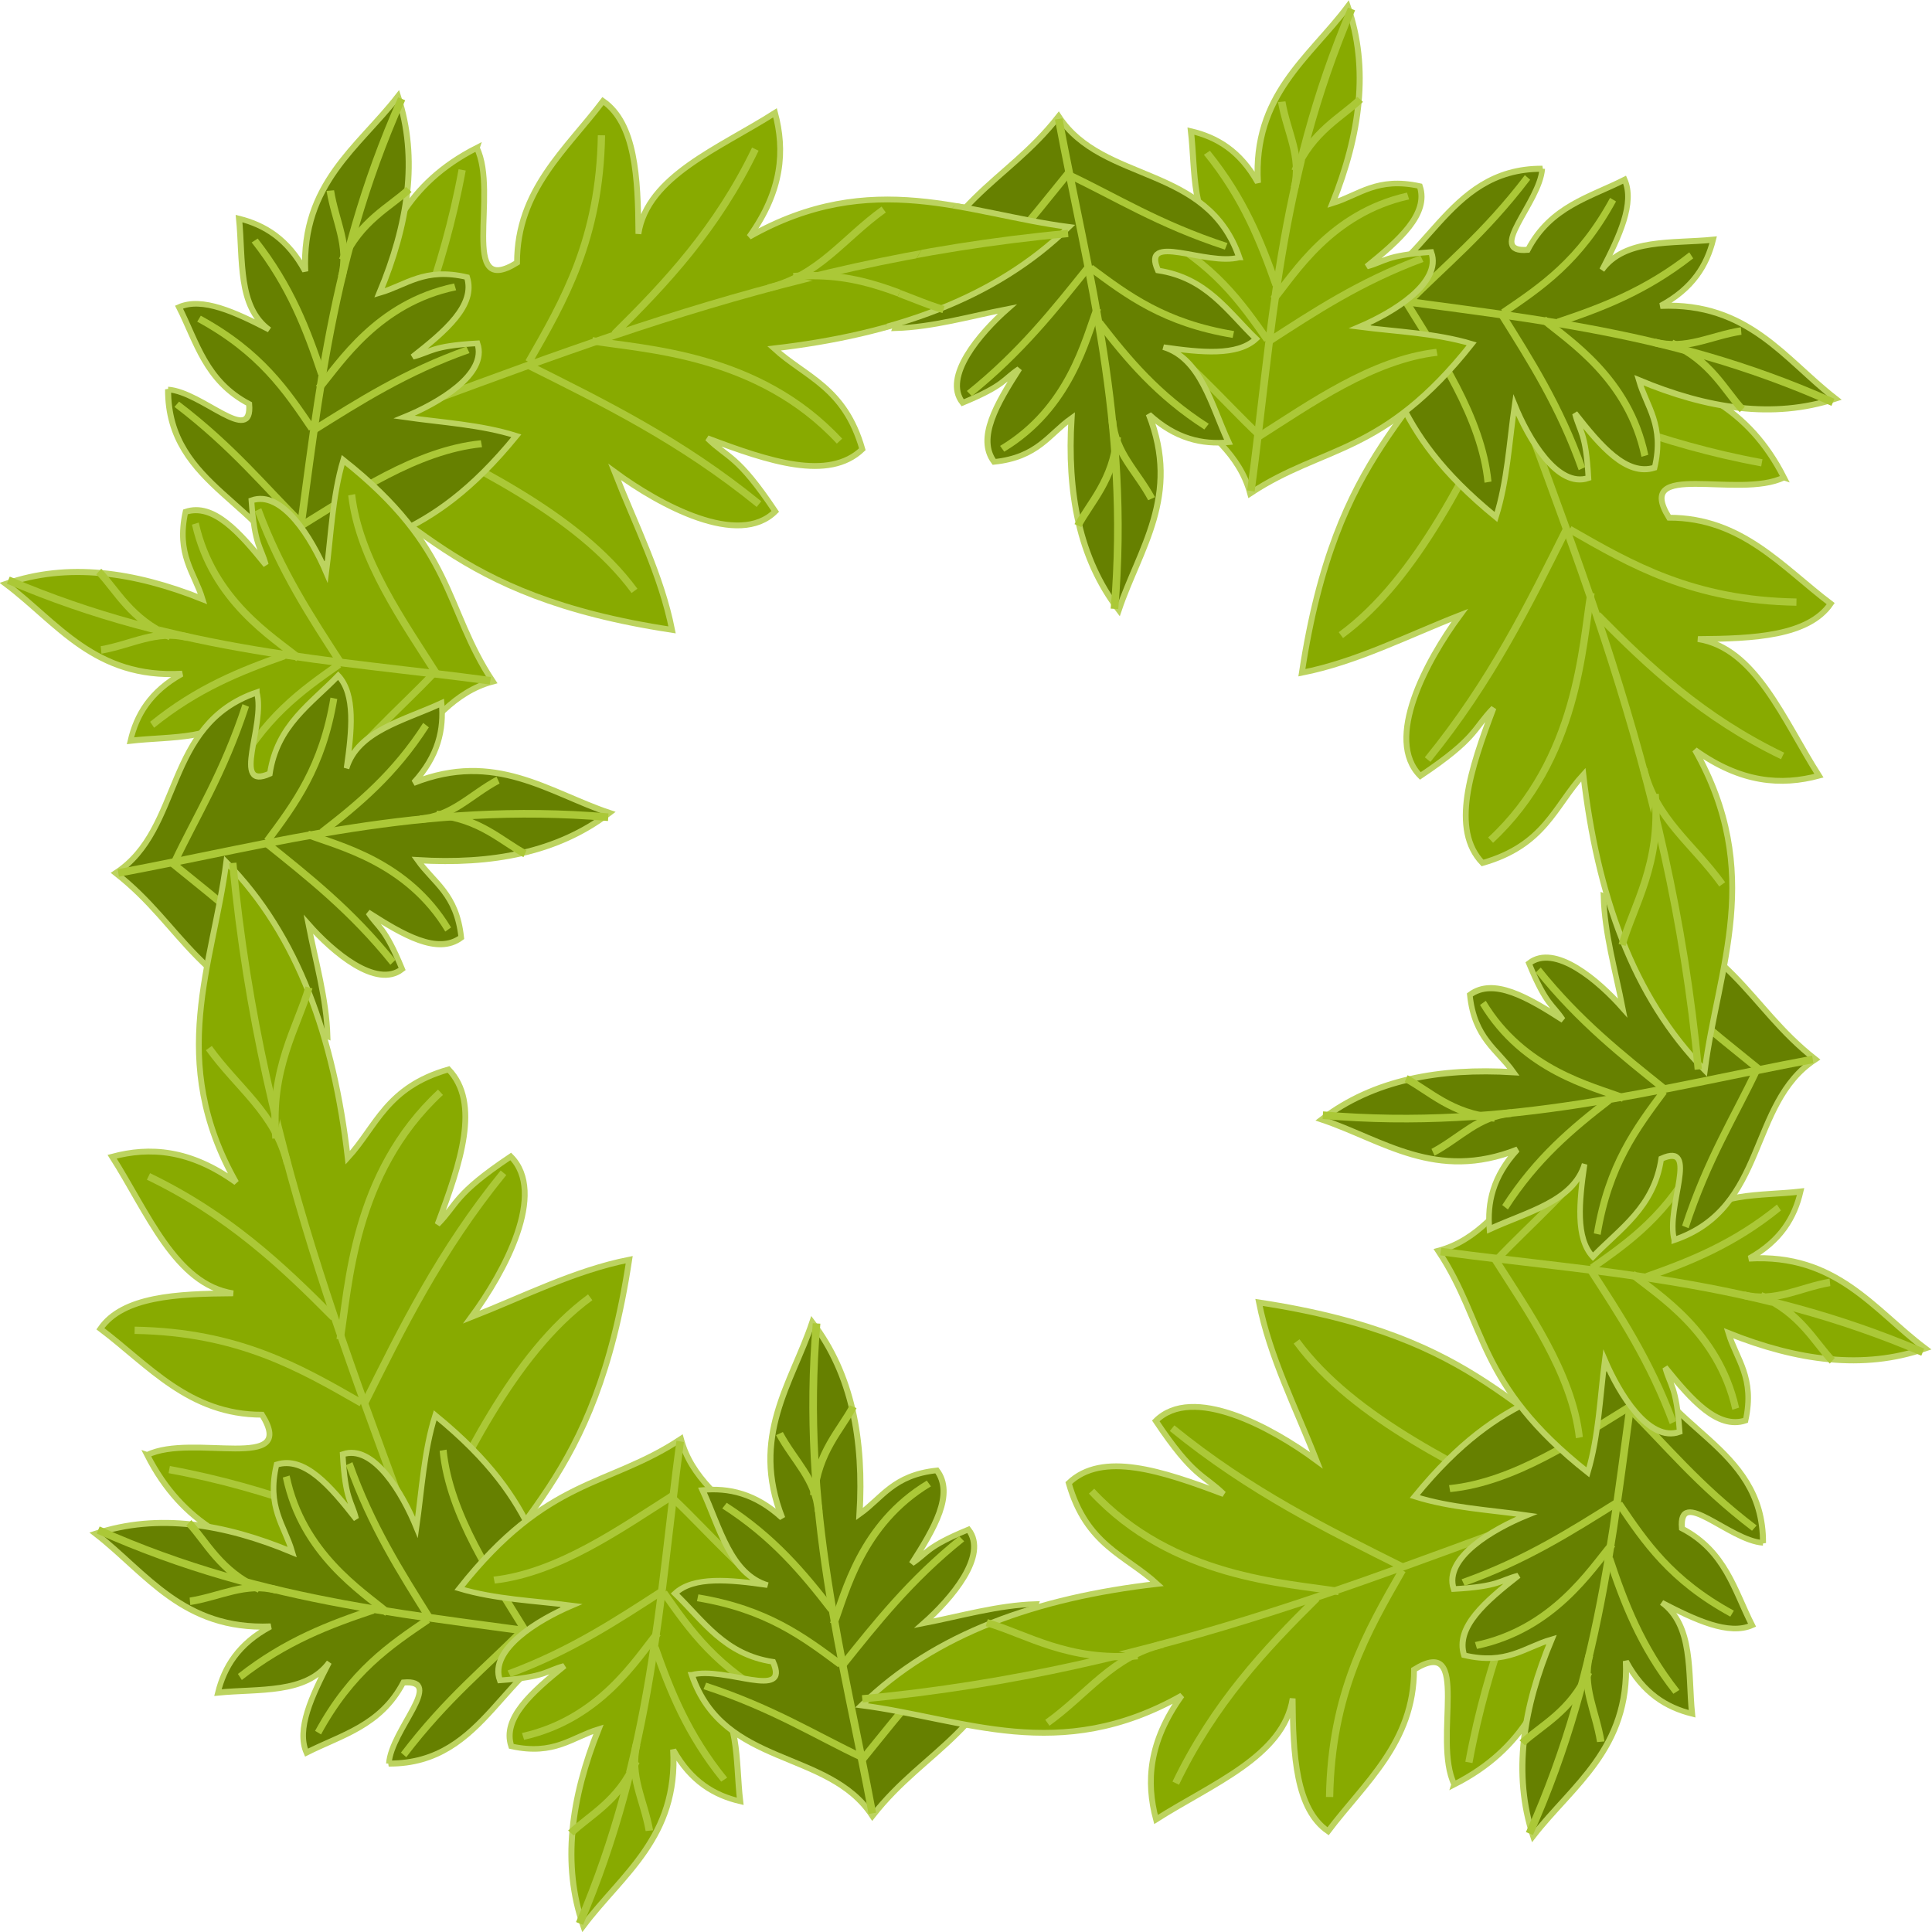 <?xml version="1.0" encoding="UTF-8" standalone="no"?>
<svg id="svg2" xmlns:rdf="http://www.w3.org/1999/02/22-rdf-syntax-ns#" xmlns="http://www.w3.org/2000/svg" height="374.84mm" width="374.84mm" version="1.1" xmlns:cc="http://creativecommons.org/ns#" xmlns:dc="http://purl.org/dc/elements/1.1/" viewBox="0 0 1328.172 1328.172">
<defs id="defs4">
<clipPath id="clipPath4812" clipPathUnits="userSpaceOnUse">
<path id="path4814" d="m3578.5-41.471c-5.934 3.245-5.197 11.39-8.939 16.418-16.771 34.585-42.82 65.14-51.483 103.36-5.912 22.038-8.165 44.867-9.096 67.607 21.831-6.082 41.558-17.562 61.303-28.354-7.305 15.512-13.947 34.227-6.975 50.996 2.528 5.081 6.801 9.163 11.797 11.799 5.932-5.011 12.001-9.885 17.522-15.359-3.016 15.049-2.728 33.684 9.938 44.393 6.168 4.295 12.937-1.026 18.239-4.067 11.262-7.121 19.794-17.817 26.304-29.3 11.714 41.778 33.815 82.891 70.475 107.71 4.92 2.658 9.478-3.704 7.707-8.201 1.651-34.209 10.542-70.197-2.223-103.44-1.931-5.848-5.622-12.382-7.822-17.18 17.66 3.998 36.531 0.83 52.449-7.598-16.344-16.085-27.652-37.422-47.4-49.918 15.502-3.455 33.212-9.475 40.713-24.658 0.982-6.529-6.84-7.455-10.732-10.232-21.36-12.932-45.681-25.803-71.424-22.312-1.897-3.201 4.593-2.069 5.979-3.129 14.602-2.733 30.38-2.492 44.074-9.084 5.218 0.826 7.863-6.478 3.755-9.563-14.94-21.565-40.162-33.869-65.804-36.781-26.574-3.826-55.638-2.052-78.82-17.641-2.816-2.199-5.733-5.591-9.535-5.477z" stroke="#bcd35f" stroke-width="4" fill="#668000"/>
</clipPath>
</defs>
<g id="layer1" transform="translate(692.66 120.3)">
<g id="g4904" transform="matrix(.956 .293 -.293 .956 -530.23 -177.14)">
<g id="g8" fill="#8a0" transform="matrix(.959 .284 -.284 .959 103.27 -657.94)">
<path id="path10" d="m313.15 392.56c29.85 17.473 46.911 93.577 66.67 50.508-27.648-41.753-14.711-83.506-12.122-125.26 26.965 0.505 49.04 30.356 70.711 62.629-16.822-36.464 13.906-79.72 32.325-121.22 20.006 17.706 33.779 41.646 32.325 80.812 43.953-86.38 115.86-95.887 179.81-127.28-14.789 69.373-60.038 128.59-123.24 181.83 28.928 4.563 55.087-4.714 88.893 24.244-7.027 31.196-48.9 42.479-92.934 52.528 19.557 3.788 23.021-2.081 66.67 16.162-7.1 34.817-68.482 40.313-107.08 38.386 31.647 22.227 66.152 41.597 92.934 68.69-143.08 66.411-190.79 27.91-284.86 40.406 24.238-84.573-63.973-147.37-10.102-242.44z" transform="translate(0,308.27)" stroke="#bcd35f" stroke-width="4"/>
<g stroke="#abc837" stroke-width="5">
<path id="path12" d="m684.88 216.79c-162.56 130.97-252.87 275.07-359.61 416.18" transform="translate(0,308.27)"/>
<path id="path14" d="m452.55 459.23c33.096-14.681 99.881-55.775 179.81-36.365" transform="translate(0,308.27)"/>
<path id="path16" d="m462.65 755.38c10.256-49.142 18.838-99.295 10.583-159.6"/>
<path id="path18" d="m424.26 497.62c58.124-7.103 116.78-14.861 185.87-8.081" transform="translate(0,308.27)"/>
<path id="path20" d="m424.26 803.86c-3.164-48.809-6.096-97.545-44.447-157.58"/>
<path id="path22" d="m361.63 584.49c64.969-7.34 147.19-21.058 210.11 2.02" transform="translate(0,308.27)"/>
<path id="path24" d="m363.65 890.74c-14.09-50.37-21.69-104.29-50.51-171.73"/>
<path id="path26" d="m533.36 362.26c24.435-26.31 24.232-56.984 36.366-88.893" transform="translate(0,308.27)"/>
<path id="path28" d="m543.46 654.36c37.22-29.957 72.321-29.983 98.995-38.386"/>
</g>
</g>
<g id="g30" transform="matrix(.481 -.434 .477 .437 -434.6 153.77)">
<path id="path32" d="m313.15 392.56c29.85 17.473 46.911 93.577 66.67 50.508-27.648-41.753-14.711-83.506-12.122-125.26 26.965 0.505 49.04 30.356 70.711 62.629-16.822-36.464 13.906-79.72 32.325-121.22 20.006 17.706 33.779 41.646 32.325 80.812 43.953-86.38 115.86-95.887 179.81-127.28-14.789 69.373-60.038 128.59-123.24 181.83 28.928 4.563 55.087-4.714 88.893 24.244-7.027 31.196-48.9 42.479-92.934 52.528 19.557 3.788 23.021-2.081 66.67 16.162-7.1 34.817-68.482 40.313-107.08 38.386 31.647 22.227 66.152 41.597 92.934 68.69-143.08 66.411-190.79 27.91-284.86 40.406 24.238-84.573-63.973-147.37-10.102-242.44z" transform="translate(0,308.27)" stroke="#bcd35f" stroke-width="6.194" fill="#668000"/>
<g stroke="#abc837" stroke-width="7.743" fill="none">
<path id="path34" d="m684.88 216.79c-162.56 130.97-252.87 275.07-359.61 416.18" transform="translate(0,308.27)"/>
<path id="path36" d="m452.55 459.23c33.096-14.681 99.881-55.775 179.81-36.365" transform="translate(0,308.27)"/>
<path id="path38" d="m462.65 755.38c10.256-49.142 18.838-99.295 10.583-159.6"/>
<path id="path40" d="m424.26 497.62c58.124-7.103 116.78-14.861 185.87-8.081" transform="translate(0,308.27)"/>
<path id="path42" d="m424.26 803.86c-3.164-48.809-6.096-97.545-44.447-157.58"/>
<path id="path44" d="m361.63 584.49c64.969-7.34 147.19-21.058 210.11 2.02" transform="translate(0,308.27)"/>
<path id="path46" d="m363.65 890.74c-14.09-50.37-21.69-104.29-50.51-171.73"/>
<path id="path48" d="m533.36 362.26c24.435-26.31 24.232-56.984 36.366-88.893" transform="translate(0,308.27)"/>
<path id="path50" d="m543.46 654.36c37.22-29.957 72.321-29.983 98.995-38.386"/>
</g>
</g>
<g id="g52" fill="#8a0" transform="matrix(-.441 -.474 .429 -.484 60.464 1060.4)">
<path id="path54" d="m313.15 392.56c29.85 17.473 46.911 93.577 66.67 50.508-27.648-41.753-14.711-83.506-12.122-125.26 26.965 0.505 49.04 30.356 70.711 62.629-16.822-36.464 13.906-79.72 32.325-121.22 20.006 17.706 33.779 41.646 32.325 80.812 43.953-86.38 115.86-95.887 179.81-127.28-14.789 69.373-60.038 128.59-123.24 181.83 28.928 4.563 55.087-4.714 88.893 24.244-7.027 31.196-48.9 42.479-92.934 52.528 19.557 3.788 23.021-2.081 66.67 16.162-7.1 34.817-68.482 40.313-107.08 38.386 31.647 22.227 66.152 41.597 92.934 68.69-143.08 66.411-190.79 27.91-284.86 40.406 24.238-84.573-63.973-147.37-10.102-242.44z" transform="translate(0,308.27)" stroke="#bcd35f" stroke-width="6.194"/>
<g stroke="#abc837" stroke-width="7.743">
<path id="path56" d="m684.88 216.79c-162.56 130.97-252.87 275.07-359.61 416.18" transform="translate(0,308.27)"/>
<path id="path58" d="m452.55 459.23c33.096-14.681 99.881-55.775 179.81-36.365" transform="translate(0,308.27)"/>
<path id="path60" d="m462.65 755.38c10.256-49.142 18.838-99.295 10.583-159.6"/>
<path id="path62" d="m424.26 497.62c58.124-7.103 116.78-14.861 185.87-8.081" transform="translate(0,308.27)"/>
<path id="path64" d="m424.26 803.86c-3.164-48.809-6.096-97.545-44.447-157.58"/>
<path id="path66" d="m361.63 584.49c64.969-7.34 147.19-21.058 210.11 2.02" transform="translate(0,308.27)"/>
<path id="path68" d="m363.65 890.74c-14.09-50.37-21.69-104.29-50.51-171.73"/>
<path id="path70" d="m533.36 362.26c24.435-26.31 24.232-56.984 36.366-88.893" transform="translate(0,308.27)"/>
<path id="path72" d="m543.46 654.36c37.22-29.957 72.321-29.983 98.995-38.386"/>
</g>
</g>
<g id="g74" transform="matrix(.568 .311 -.256 .594 171.2 -8.29)">
<path id="path76" d="m313.15 392.56c29.85 17.473 46.911 93.577 66.67 50.508-27.648-41.753-14.711-83.506-12.122-125.26 26.965 0.505 49.04 30.356 70.711 62.629-16.822-36.464 13.906-79.72 32.325-121.22 20.006 17.706 33.779 41.646 32.325 80.812 43.953-86.38 115.86-95.887 179.81-127.28-14.789 69.373-60.038 128.59-123.24 181.83 28.928 4.563 55.087-4.714 88.893 24.244-7.027 31.196-48.9 42.479-92.934 52.528 19.557 3.788 23.021-2.081 66.67 16.162-7.1 34.817-68.482 40.313-107.08 38.386 31.647 22.227 66.152 41.597 92.934 68.69-143.08 66.411-190.79 27.91-284.86 40.406 24.238-84.573-63.973-147.37-10.102-242.44z" transform="translate(0,308.27)" stroke="#bcd35f" stroke-width="6.194" fill="#668000"/>
<g stroke="#abc837" stroke-width="7.743" fill="none">
<path id="path78" d="m684.88 216.79c-162.56 130.97-252.87 275.07-359.61 416.18" transform="translate(0,308.27)"/>
<path id="path80" d="m452.55 459.23c33.096-14.681 99.881-55.775 179.81-36.365" transform="translate(0,308.27)"/>
<path id="path82" d="m462.65 755.38c10.256-49.142 18.838-99.295 10.583-159.6"/>
<path id="path84" d="m424.26 497.62c58.124-7.103 116.78-14.861 185.87-8.081" transform="translate(0,308.27)"/>
<path id="path86" d="m424.26 803.86c-3.164-48.809-6.096-97.545-44.447-157.58"/>
<path id="path88" d="m361.63 584.49c64.969-7.34 147.19-21.058 210.11 2.02" transform="translate(0,308.27)"/>
<path id="path90" d="m363.65 890.74c-14.09-50.37-21.69-104.29-50.51-171.73"/>
<path id="path92" d="m533.36 362.26c24.435-26.31 24.232-56.984 36.366-88.893" transform="translate(0,308.27)"/>
<path id="path94" d="m543.46 654.36c37.22-29.957 72.321-29.983 98.995-38.386"/>
</g>
</g>
<g id="g4321" fill="#8a0" transform="matrix(.284 -.959 .959 .284 -509.8 1130)">
<path id="path4323" d="m313.15 392.56c29.85 17.473 46.911 93.577 66.67 50.508-27.648-41.753-14.711-83.506-12.122-125.26 26.965 0.505 49.04 30.356 70.711 62.629-16.822-36.464 13.906-79.72 32.325-121.22 20.006 17.706 33.779 41.646 32.325 80.812 43.953-86.38 115.86-95.887 179.81-127.28-14.789 69.373-60.038 128.59-123.24 181.83 28.928 4.563 55.087-4.714 88.893 24.244-7.027 31.196-48.9 42.479-92.934 52.528 19.557 3.788 23.021-2.081 66.67 16.162-7.1 34.817-68.482 40.313-107.08 38.386 31.647 22.227 66.152 41.597 92.934 68.69-143.08 66.411-190.79 27.91-284.86 40.406 24.238-84.573-63.973-147.37-10.102-242.44z" transform="translate(0,308.27)" stroke="#bcd35f" stroke-width="4"/>
<g stroke="#abc837" stroke-width="5">
<path id="path4325" d="m684.88 216.79c-162.56 130.97-252.87 275.07-359.61 416.18" transform="translate(0,308.27)"/>
<path id="path4327" d="m452.55 459.23c33.096-14.681 99.881-55.775 179.81-36.365" transform="translate(0,308.27)"/>
<path id="path4329" d="m462.65 755.38c10.256-49.142 18.838-99.295 10.583-159.6"/>
<path id="path4331" d="m424.26 497.62c58.124-7.103 116.78-14.861 185.87-8.081" transform="translate(0,308.27)"/>
<path id="path4333" d="m424.26 803.86c-3.164-48.809-6.096-97.545-44.447-157.58"/>
<path id="path4335" d="m361.63 584.49c64.969-7.34 147.19-21.058 210.11 2.02" transform="translate(0,308.27)"/>
<path id="path4337" d="m363.65 890.74c-14.09-50.37-21.69-104.29-50.51-171.73"/>
<path id="path4339" d="m533.36 362.26c24.435-26.31 24.232-56.984 36.366-88.893" transform="translate(0,308.27)"/>
<path id="path4341" d="m543.46 654.36c37.22-29.957 72.321-29.983 98.995-38.386"/>
</g>
</g>
<g id="g4343" transform="matrix(-.434 -.481 .437 -.477 301.91 1667.8)">
<path id="path4345" d="m313.15 392.56c29.85 17.473 46.911 93.577 66.67 50.508-27.648-41.753-14.711-83.506-12.122-125.26 26.965 0.505 49.04 30.356 70.711 62.629-16.822-36.464 13.906-79.72 32.325-121.22 20.006 17.706 33.779 41.646 32.325 80.812 43.953-86.38 115.86-95.887 179.81-127.28-14.789 69.373-60.038 128.59-123.24 181.83 28.928 4.563 55.087-4.714 88.893 24.244-7.027 31.196-48.9 42.479-92.934 52.528 19.557 3.788 23.021-2.081 66.67 16.162-7.1 34.817-68.482 40.313-107.08 38.386 31.647 22.227 66.152 41.597 92.934 68.69-143.08 66.411-190.79 27.91-284.86 40.406 24.238-84.573-63.973-147.37-10.102-242.44z" transform="translate(0,308.27)" stroke="#bcd35f" stroke-width="6.194" fill="#668000"/>
<g stroke="#abc837" stroke-width="7.743" fill="none">
<path id="path4347" d="m684.88 216.79c-162.56 130.97-252.87 275.07-359.61 416.18" transform="translate(0,308.27)"/>
<path id="path4349" d="m452.55 459.23c33.096-14.681 99.881-55.775 179.81-36.365" transform="translate(0,308.27)"/>
<path id="path4351" d="m462.65 755.38c10.256-49.142 18.838-99.295 10.583-159.6"/>
<path id="path4353" d="m424.26 497.62c58.124-7.103 116.78-14.861 185.87-8.081" transform="translate(0,308.27)"/>
<path id="path4355" d="m424.26 803.86c-3.164-48.809-6.096-97.545-44.447-157.58"/>
<path id="path4357" d="m361.63 584.49c64.969-7.34 147.19-21.058 210.11 2.02" transform="translate(0,308.27)"/>
<path id="path4359" d="m363.65 890.74c-14.09-50.37-21.69-104.29-50.51-171.73"/>
<path id="path4361" d="m533.36 362.26c24.435-26.31 24.232-56.984 36.366-88.893" transform="translate(0,308.27)"/>
<path id="path4363" d="m543.46 654.36c37.22-29.957 72.321-29.983 98.995-38.386"/>
</g>
</g>
<g id="g4365" fill="#8a0" transform="matrix(-0.474 .441 -.484 -.429 1208.6 1172.8)">
<path id="path4367" d="m313.15 392.56c29.85 17.473 46.911 93.577 66.67 50.508-27.648-41.753-14.711-83.506-12.122-125.26 26.965 0.505 49.04 30.356 70.711 62.629-16.822-36.464 13.906-79.72 32.325-121.22 20.006 17.706 33.779 41.646 32.325 80.812 43.953-86.38 115.86-95.887 179.81-127.28-14.789 69.373-60.038 128.59-123.24 181.83 28.928 4.563 55.087-4.714 88.893 24.244-7.027 31.196-48.9 42.479-92.934 52.528 19.557 3.788 23.021-2.081 66.67 16.162-7.1 34.817-68.482 40.313-107.08 38.386 31.647 22.227 66.152 41.597 92.934 68.69-143.08 66.411-190.79 27.91-284.86 40.406 24.238-84.573-63.973-147.37-10.102-242.44z" transform="translate(0,308.27)" stroke="#bcd35f" stroke-width="6.194"/>
<g stroke="#abc837" stroke-width="7.743">
<path id="path4369" d="m684.88 216.79c-162.56 130.97-252.87 275.07-359.61 416.18" transform="translate(0,308.27)"/>
<path id="path4371" d="m452.55 459.23c33.096-14.681 99.881-55.775 179.81-36.365" transform="translate(0,308.27)"/>
<path id="path4373" d="m462.65 755.38c10.256-49.142 18.838-99.295 10.583-159.6"/>
<path id="path4375" d="m424.26 497.62c58.124-7.103 116.78-14.861 185.87-8.081" transform="translate(0,308.27)"/>
<path id="path4377" d="m424.26 803.86c-3.164-48.809-6.096-97.545-44.447-157.58"/>
<path id="path4379" d="m361.63 584.49c64.969-7.34 147.19-21.058 210.11 2.02" transform="translate(0,308.27)"/>
<path id="path4381" d="m363.65 890.74c-14.09-50.37-21.69-104.29-50.51-171.73"/>
<path id="path4383" d="m533.36 362.26c24.435-26.31 24.232-56.984 36.366-88.893" transform="translate(0,308.27)"/>
<path id="path4385" d="m543.46 654.36c37.22-29.957 72.321-29.983 98.995-38.386"/>
</g>
</g>
<g id="g4387" transform="matrix(.311 -.568 .594 .256 139.85 1062)">
<path id="path4389" d="m313.15 392.56c29.85 17.473 46.911 93.577 66.67 50.508-27.648-41.753-14.711-83.506-12.122-125.26 26.965 0.505 49.04 30.356 70.711 62.629-16.822-36.464 13.906-79.72 32.325-121.22 20.006 17.706 33.779 41.646 32.325 80.812 43.953-86.38 115.86-95.887 179.81-127.28-14.789 69.373-60.038 128.59-123.24 181.83 28.928 4.563 55.087-4.714 88.893 24.244-7.027 31.196-48.9 42.479-92.934 52.528 19.557 3.788 23.021-2.081 66.67 16.162-7.1 34.817-68.482 40.313-107.08 38.386 31.647 22.227 66.152 41.597 92.934 68.69-143.08 66.411-190.79 27.91-284.86 40.406 24.238-84.573-63.973-147.37-10.102-242.44z" transform="translate(0,308.27)" stroke="#bcd35f" stroke-width="6.194" fill="#668000"/>
<g stroke="#abc837" stroke-width="7.743" fill="none">
<path id="path4391" d="m684.88 216.79c-162.56 130.97-252.87 275.07-359.61 416.18" transform="translate(0,308.27)"/>
<path id="path4393" d="m452.55 459.23c33.096-14.681 99.881-55.775 179.81-36.365" transform="translate(0,308.27)"/>
<path id="path4395" d="m462.65 755.38c10.256-49.142 18.838-99.295 10.583-159.6"/>
<path id="path4397" d="m424.26 497.62c58.124-7.103 116.78-14.861 185.87-8.081" transform="translate(0,308.27)"/>
<path id="path4399" d="m424.26 803.86c-3.164-48.809-6.096-97.545-44.447-157.58"/>
<path id="path4401" d="m361.63 584.49c64.969-7.34 147.19-21.058 210.11 2.02" transform="translate(0,308.27)"/>
<path id="path4403" d="m363.65 890.74c-14.09-50.37-21.69-104.29-50.51-171.73"/>
<path id="path4405" d="m533.36 362.26c24.435-26.31 24.232-56.984 36.366-88.893" transform="translate(0,308.27)"/>
<path id="path4407" d="m543.46 654.36c37.22-29.957 72.321-29.983 98.995-38.386"/>
</g>
</g>
<g id="g4411" fill="#8a0" transform="matrix(-.959 -.284 .284 -.959 1278.1 1743)">
<path id="path4413" d="m313.15 392.56c29.85 17.473 46.911 93.577 66.67 50.508-27.648-41.753-14.711-83.506-12.122-125.26 26.965 0.505 49.04 30.356 70.711 62.629-16.822-36.464 13.906-79.72 32.325-121.22 20.006 17.706 33.779 41.646 32.325 80.812 43.953-86.38 115.86-95.887 179.81-127.28-14.789 69.373-60.038 128.59-123.24 181.83 28.928 4.563 55.087-4.714 88.893 24.244-7.027 31.196-48.9 42.479-92.934 52.528 19.557 3.788 23.021-2.081 66.67 16.162-7.1 34.817-68.482 40.313-107.08 38.386 31.647 22.227 66.152 41.597 92.934 68.69-143.08 66.411-190.79 27.91-284.86 40.406 24.238-84.573-63.973-147.37-10.102-242.44z" transform="translate(0,308.27)" stroke="#bcd35f" stroke-width="4"/>
<g stroke="#abc837" stroke-width="5">
<path id="path4415" d="m684.88 216.79c-162.56 130.97-252.87 275.07-359.61 416.18" transform="translate(0,308.27)"/>
<path id="path4417" d="m452.55 459.23c33.096-14.681 99.881-55.775 179.81-36.365" transform="translate(0,308.27)"/>
<path id="path4419" d="m462.65 755.38c10.256-49.142 18.838-99.295 10.583-159.6"/>
<path id="path4421" d="m424.26 497.62c58.124-7.103 116.78-14.861 185.87-8.081" transform="translate(0,308.27)"/>
<path id="path4423" d="m424.26 803.86c-3.164-48.809-6.096-97.545-44.447-157.58"/>
<path id="path4425" d="m361.63 584.49c64.969-7.34 147.19-21.058 210.11 2.02" transform="translate(0,308.27)"/>
<path id="path4427" d="m363.65 890.74c-14.09-50.37-21.69-104.29-50.51-171.73"/>
<path id="path4429" d="m533.36 362.26c24.435-26.31 24.232-56.984 36.366-88.893" transform="translate(0,308.27)"/>
<path id="path4431" d="m543.46 654.36c37.22-29.957 72.321-29.983 98.995-38.386"/>
</g>
</g>
<g id="g4433" transform="matrix(-.481 .434 -.477 -.437 1816 931.32)">
<path id="path4435" d="m313.15 392.56c29.85 17.473 46.911 93.577 66.67 50.508-27.648-41.753-14.711-83.506-12.122-125.26 26.965 0.505 49.04 30.356 70.711 62.629-16.822-36.464 13.906-79.72 32.325-121.22 20.006 17.706 33.779 41.646 32.325 80.812 43.953-86.38 115.86-95.887 179.81-127.28-14.789 69.373-60.038 128.59-123.24 181.83 28.928 4.563 55.087-4.714 88.893 24.244-7.027 31.196-48.9 42.479-92.934 52.528 19.557 3.788 23.021-2.081 66.67 16.162-7.1 34.817-68.482 40.313-107.08 38.386 31.647 22.227 66.152 41.597 92.934 68.69-143.08 66.411-190.79 27.91-284.86 40.406 24.238-84.573-63.973-147.37-10.102-242.44z" transform="translate(0,308.27)" stroke="#bcd35f" stroke-width="6.194" fill="#668000"/>
<g stroke="#abc837" stroke-width="7.743" fill="none">
<path id="path4437" d="m684.88 216.79c-162.56 130.97-252.87 275.07-359.61 416.18" transform="translate(0,308.27)"/>
<path id="path4439" d="m452.55 459.23c33.096-14.681 99.881-55.775 179.81-36.365" transform="translate(0,308.27)"/>
<path id="path4441" d="m462.65 755.38c10.256-49.142 18.838-99.295 10.583-159.6"/>
<path id="path4443" d="m424.26 497.62c58.124-7.103 116.78-14.861 185.87-8.081" transform="translate(0,308.27)"/>
<path id="path4445" d="m424.26 803.86c-3.164-48.809-6.096-97.545-44.447-157.58"/>
<path id="path4447" d="m361.63 584.49c64.969-7.34 147.19-21.058 210.11 2.02" transform="translate(0,308.27)"/>
<path id="path4449" d="m363.65 890.74c-14.09-50.37-21.69-104.29-50.51-171.73"/>
<path id="path4451" d="m533.36 362.26c24.435-26.31 24.232-56.984 36.366-88.893" transform="translate(0,308.27)"/>
<path id="path4453" d="m543.46 654.36c37.22-29.957 72.321-29.983 98.995-38.386"/>
</g>
</g>
<g id="g4455" fill="#8a0" transform="matrix(.441 0.474 -.429 .484 1320.9 24.665)">
<path id="path4457" d="m313.15 392.56c29.85 17.473 46.911 93.577 66.67 50.508-27.648-41.753-14.711-83.506-12.122-125.26 26.965 0.505 49.04 30.356 70.711 62.629-16.822-36.464 13.906-79.72 32.325-121.22 20.006 17.706 33.779 41.646 32.325 80.812 43.953-86.38 115.86-95.887 179.81-127.28-14.789 69.373-60.038 128.59-123.24 181.83 28.928 4.563 55.087-4.714 88.893 24.244-7.027 31.196-48.9 42.479-92.934 52.528 19.557 3.788 23.021-2.081 66.67 16.162-7.1 34.817-68.482 40.313-107.08 38.386 31.647 22.227 66.152 41.597 92.934 68.69-143.08 66.411-190.79 27.91-284.86 40.406 24.238-84.573-63.973-147.37-10.102-242.44z" transform="translate(0,308.27)" stroke="#bcd35f" stroke-width="6.194"/>
<g stroke="#abc837" stroke-width="7.743">
<path id="path4459" d="m684.88 216.79c-162.56 130.97-252.87 275.07-359.61 416.18" transform="translate(0,308.27)"/>
<path id="path4461" d="m452.55 459.23c33.096-14.681 99.881-55.775 179.81-36.365" transform="translate(0,308.27)"/>
<path id="path4463" d="m462.65 755.38c10.256-49.142 18.838-99.295 10.583-159.6"/>
<path id="path4465" d="m424.26 497.62c58.124-7.103 116.78-14.861 185.87-8.081" transform="translate(0,308.27)"/>
<path id="path4467" d="m424.26 803.86c-3.164-48.809-6.096-97.545-44.447-157.58"/>
<path id="path4469" d="m361.63 584.49c64.969-7.34 147.19-21.058 210.11 2.02" transform="translate(0,308.27)"/>
<path id="path4471" d="m363.65 890.74c-14.09-50.37-21.69-104.29-50.51-171.73"/>
<path id="path4473" d="m533.36 362.26c24.435-26.31 24.232-56.984 36.366-88.893" transform="translate(0,308.27)"/>
<path id="path4475" d="m543.46 654.36c37.22-29.957 72.321-29.983 98.995-38.386"/>
</g>
</g>
<g id="g4477" transform="matrix(-.568 -.311 .256 -.594 1210.2 1093.4)">
<path id="path4479" d="m313.15 392.56c29.85 17.473 46.911 93.577 66.67 50.508-27.648-41.753-14.711-83.506-12.122-125.26 26.965 0.505 49.04 30.356 70.711 62.629-16.822-36.464 13.906-79.72 32.325-121.22 20.006 17.706 33.779 41.646 32.325 80.812 43.953-86.38 115.86-95.887 179.81-127.28-14.789 69.373-60.038 128.59-123.24 181.83 28.928 4.563 55.087-4.714 88.893 24.244-7.027 31.196-48.9 42.479-92.934 52.528 19.557 3.788 23.021-2.081 66.67 16.162-7.1 34.817-68.482 40.313-107.08 38.386 31.647 22.227 66.152 41.597 92.934 68.69-143.08 66.411-190.79 27.91-284.86 40.406 24.238-84.573-63.973-147.37-10.102-242.44z" transform="translate(0,308.27)" stroke="#bcd35f" stroke-width="6.194" fill="#668000"/>
<g stroke="#abc837" stroke-width="7.743" fill="none">
<path id="path4481" d="m684.88 216.79c-162.56 130.97-252.87 275.07-359.61 416.18" transform="translate(0,308.27)"/>
<path id="path4483" d="m452.55 459.23c33.096-14.681 99.881-55.775 179.81-36.365" transform="translate(0,308.27)"/>
<path id="path4485" d="m462.65 755.38c10.256-49.142 18.838-99.295 10.583-159.6"/>
<path id="path4487" d="m424.26 497.62c58.124-7.103 116.78-14.861 185.87-8.081" transform="translate(0,308.27)"/>
<path id="path4489" d="m424.26 803.86c-3.164-48.809-6.096-97.545-44.447-157.58"/>
<path id="path4491" d="m361.63 584.49c64.969-7.34 147.19-21.058 210.11 2.02" transform="translate(0,308.27)"/>
<path id="path4493" d="m363.65 890.74c-14.09-50.37-21.69-104.29-50.51-171.73"/>
<path id="path4495" d="m533.36 362.26c24.435-26.31 24.232-56.984 36.366-88.893" transform="translate(0,308.27)"/>
<path id="path4497" d="m543.46 654.36c37.22-29.957 72.321-29.983 98.995-38.386"/>
</g>
</g>
<g id="g4501" fill="#8a0" transform="matrix(-.284 .959 -.959 -.284 1891.2 -44.873)">
<path id="path4503" d="m313.15 392.56c29.85 17.473 46.911 93.577 66.67 50.508-27.648-41.753-14.711-83.506-12.122-125.26 26.965 0.505 49.04 30.356 70.711 62.629-16.822-36.464 13.906-79.72 32.325-121.22 20.006 17.706 33.779 41.646 32.325 80.812 43.953-86.38 115.86-95.887 179.81-127.28-14.789 69.373-60.038 128.59-123.24 181.83 28.928 4.563 55.087-4.714 88.893 24.244-7.027 31.196-48.9 42.479-92.934 52.528 19.557 3.788 23.021-2.081 66.67 16.162-7.1 34.817-68.482 40.313-107.08 38.386 31.647 22.227 66.152 41.597 92.934 68.69-143.08 66.411-190.79 27.91-284.86 40.406 24.238-84.573-63.973-147.37-10.102-242.44z" transform="translate(0,308.27)" stroke="#bcd35f" stroke-width="4"/>
<g stroke="#abc837" stroke-width="5">
<path id="path4505" d="m684.88 216.79c-162.56 130.97-252.87 275.07-359.61 416.18" transform="translate(0,308.27)"/>
<path id="path4507" d="m452.55 459.23c33.096-14.681 99.881-55.775 179.81-36.365" transform="translate(0,308.27)"/>
<path id="path4509" d="m462.65 755.38c10.256-49.142 18.838-99.295 10.583-159.6"/>
<path id="path4511" d="m424.26 497.62c58.124-7.103 116.78-14.861 185.87-8.081" transform="translate(0,308.27)"/>
<path id="path4513" d="m424.26 803.86c-3.164-48.809-6.096-97.545-44.447-157.58"/>
<path id="path4515" d="m361.63 584.49c64.969-7.34 147.19-21.058 210.11 2.02" transform="translate(0,308.27)"/>
<path id="path4517" d="m363.65 890.74c-14.09-50.37-21.69-104.29-50.51-171.73"/>
<path id="path4519" d="m533.36 362.26c24.435-26.31 24.232-56.984 36.366-88.893" transform="translate(0,308.27)"/>
<path id="path4521" d="m543.46 654.36c37.22-29.957 72.321-29.983 98.995-38.386"/>
</g>
</g>
<g id="g4523" transform="matrix(.434 .481 -.437 .477 1079.5 -582.74)">
<path id="path4525" d="m313.15 392.56c29.85 17.473 46.911 93.577 66.67 50.508-27.648-41.753-14.711-83.506-12.122-125.26 26.965 0.505 49.04 30.356 70.711 62.629-16.822-36.464 13.906-79.72 32.325-121.22 20.006 17.706 33.779 41.646 32.325 80.812 43.953-86.38 115.86-95.887 179.81-127.28-14.789 69.373-60.038 128.59-123.24 181.83 28.928 4.563 55.087-4.714 88.893 24.244-7.027 31.196-48.9 42.479-92.934 52.528 19.557 3.788 23.021-2.081 66.67 16.162-7.1 34.817-68.482 40.313-107.08 38.386 31.647 22.227 66.152 41.597 92.934 68.69-143.08 66.411-190.79 27.91-284.86 40.406 24.238-84.573-63.973-147.37-10.102-242.44z" transform="translate(0,308.27)" stroke="#bcd35f" stroke-width="6.194" fill="#668000"/>
<g stroke="#abc837" stroke-width="7.743" fill="none">
<path id="path4527" d="m684.88 216.79c-162.56 130.97-252.87 275.07-359.61 416.18" transform="translate(0,308.27)"/>
<path id="path4529" d="m452.55 459.23c33.096-14.681 99.881-55.775 179.81-36.365" transform="translate(0,308.27)"/>
<path id="path4531" d="m462.65 755.38c10.256-49.142 18.838-99.295 10.583-159.6"/>
<path id="path4533" d="m424.26 497.62c58.124-7.103 116.78-14.861 185.87-8.081" transform="translate(0,308.27)"/>
<path id="path4535" d="m424.26 803.86c-3.164-48.809-6.096-97.545-44.447-157.58"/>
<path id="path4537" d="m361.63 584.49c64.969-7.34 147.19-21.058 210.11 2.02" transform="translate(0,308.27)"/>
<path id="path4539" d="m363.65 890.74c-14.09-50.37-21.69-104.29-50.51-171.73"/>
<path id="path4541" d="m533.36 362.26c24.435-26.31 24.232-56.984 36.366-88.893" transform="translate(0,308.27)"/>
<path id="path4543" d="m543.46 654.36c37.22-29.957 72.321-29.983 98.995-38.386"/>
</g>
</g>
<g id="g4545" fill="#8a0" transform="matrix(0.474 -.441 .484 .429 172.81 -87.679)">
<path id="path4547" d="m313.15 392.56c29.85 17.473 46.911 93.577 66.67 50.508-27.648-41.753-14.711-83.506-12.122-125.26 26.965 0.505 49.04 30.356 70.711 62.629-16.822-36.464 13.906-79.72 32.325-121.22 20.006 17.706 33.779 41.646 32.325 80.812 43.953-86.38 115.86-95.887 179.81-127.28-14.789 69.373-60.038 128.59-123.24 181.83 28.928 4.563 55.087-4.714 88.893 24.244-7.027 31.196-48.9 42.479-92.934 52.528 19.557 3.788 23.021-2.081 66.67 16.162-7.1 34.817-68.482 40.313-107.08 38.386 31.647 22.227 66.152 41.597 92.934 68.69-143.08 66.411-190.79 27.91-284.86 40.406 24.238-84.573-63.973-147.37-10.102-242.44z" transform="translate(0,308.27)" stroke="#bcd35f" stroke-width="6.194"/>
<g stroke="#abc837" stroke-width="7.743">
<path id="path4549" d="m684.88 216.79c-162.56 130.97-252.87 275.07-359.61 416.18" transform="translate(0,308.27)"/>
<path id="path4551" d="m452.55 459.23c33.096-14.681 99.881-55.775 179.81-36.365" transform="translate(0,308.27)"/>
<path id="path4553" d="m462.65 755.38c10.256-49.142 18.838-99.295 10.583-159.6"/>
<path id="path4555" d="m424.26 497.62c58.124-7.103 116.78-14.861 185.87-8.081" transform="translate(0,308.27)"/>
<path id="path4557" d="m424.26 803.86c-3.164-48.809-6.096-97.545-44.447-157.58"/>
<path id="path4559" d="m361.63 584.49c64.969-7.34 147.19-21.058 210.11 2.02" transform="translate(0,308.27)"/>
<path id="path4561" d="m363.65 890.74c-14.09-50.37-21.69-104.29-50.51-171.73"/>
<path id="path4563" d="m533.36 362.26c24.435-26.31 24.232-56.984 36.366-88.893" transform="translate(0,308.27)"/>
<path id="path4565" d="m543.46 654.36c37.22-29.957 72.321-29.983 98.995-38.386"/>
</g>
</g>
<g id="g4567" transform="matrix(-.311 .568 -.594 -.256 1241.5 23.057)">
<path id="path4569" d="m313.15 392.56c29.85 17.473 46.911 93.577 66.67 50.508-27.648-41.753-14.711-83.506-12.122-125.26 26.965 0.505 49.04 30.356 70.711 62.629-16.822-36.464 13.906-79.72 32.325-121.22 20.006 17.706 33.779 41.646 32.325 80.812 43.953-86.38 115.86-95.887 179.81-127.28-14.789 69.373-60.038 128.59-123.24 181.83 28.928 4.563 55.087-4.714 88.893 24.244-7.027 31.196-48.9 42.479-92.934 52.528 19.557 3.788 23.021-2.081 66.67 16.162-7.1 34.817-68.482 40.313-107.08 38.386 31.647 22.227 66.152 41.597 92.934 68.69-143.08 66.411-190.79 27.91-284.86 40.406 24.238-84.573-63.973-147.37-10.102-242.44z" transform="translate(0,308.27)" stroke="#bcd35f" stroke-width="6.194" fill="#668000"/>
<g stroke="#abc837" stroke-width="7.743" fill="none">
<path id="path4571" d="m684.88 216.79c-162.56 130.97-252.87 275.07-359.61 416.18" transform="translate(0,308.27)"/>
<path id="path4573" d="m452.55 459.23c33.096-14.681 99.881-55.775 179.81-36.365" transform="translate(0,308.27)"/>
<path id="path4575" d="m462.65 755.38c10.256-49.142 18.838-99.295 10.583-159.6"/>
<path id="path4577" d="m424.26 497.62c58.124-7.103 116.78-14.861 185.87-8.081" transform="translate(0,308.27)"/>
<path id="path4579" d="m424.26 803.86c-3.164-48.809-6.096-97.545-44.447-157.58"/>
<path id="path4581" d="m361.63 584.49c64.969-7.34 147.19-21.058 210.11 2.02" transform="translate(0,308.27)"/>
<path id="path4583" d="m363.65 890.74c-14.09-50.37-21.69-104.29-50.51-171.73"/>
<path id="path4585" d="m533.36 362.26c24.435-26.31 24.232-56.984 36.366-88.893" transform="translate(0,308.27)"/>
<path id="path4587" d="m543.46 654.36c37.22-29.957 72.321-29.983 98.995-38.386"/>
</g>
</g>
<g id="g4806" fill="#8a0" transform="translate(-3e3)" clip-path="url(#clipPath4812)">
<path id="path4679" d="m3393.1 20.01c-19.274 22.599-43.808 44.421-56.863 67.938l106.13 160.89c33.982 0.706 63.488-3.268 75.777-25.24-24.172-37.378-51.889-35.926-78.324-48.529 75.736-33.062 135.96-76.961 169.87-139.26-70.238 11.905-141.88 0.564-208.59 70.873 12.535-37.134 6.141-64.002-8.002-86.668z" stroke="#bcd35f" stroke-width="4"/>
<g stroke="#abc837" stroke-width="5">
<path id="path4681" d="m3610.5 40.251c-193.1 79.319-320.7 191.78-463.1 296.69"/>
<path id="path4695" d="m3423.9 136.61c30.91-18.272 39.441-47.737 60.15-74.876"/>
<path id="path4697" d="m3438.1 123.98c44.204-18.132 77.862-8.172 105.82-8.64"/>
</g>
</g>
</g>
</g>
</svg>
